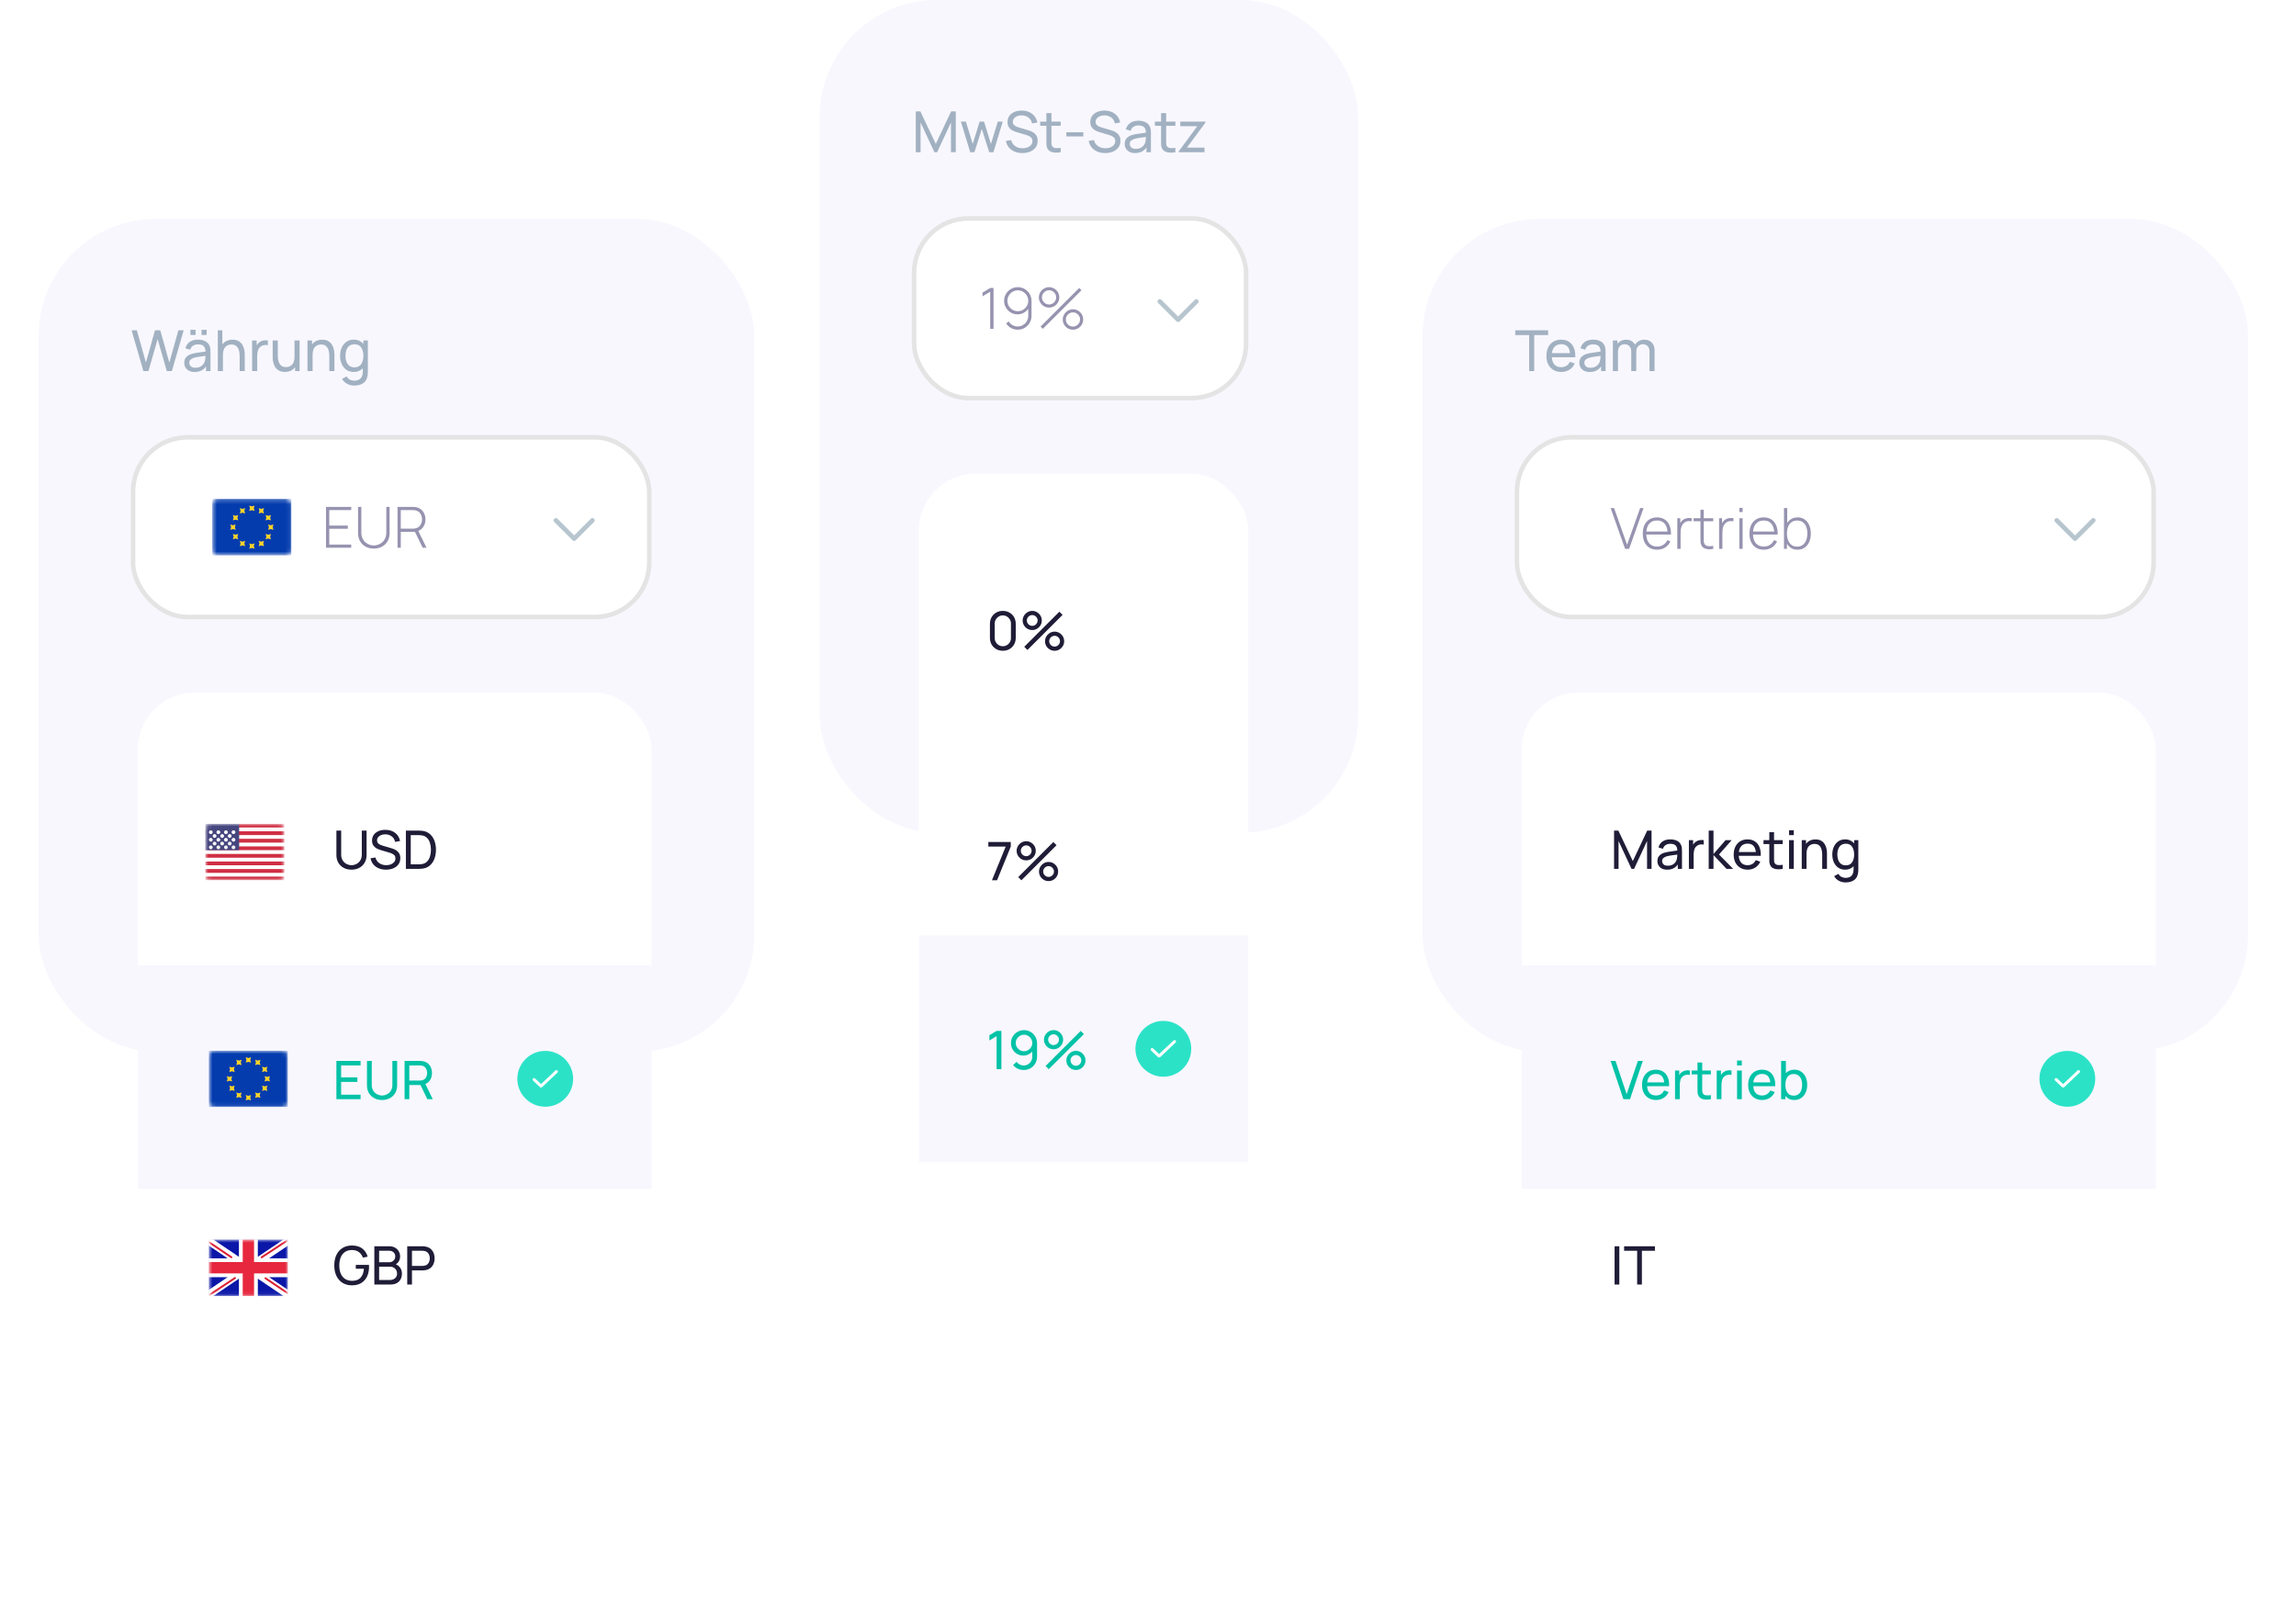 <svg width="535" height="373" viewBox="0 0 535 373" fill="none" xmlns="http://www.w3.org/2000/svg">
<rect x="9" y="51" width="166.754" height="193.996" rx="27.242" fill="#F8F7FE"/>
<rect x="30.996" y="101.888" width="120.286" height="41.862" rx="12.676" fill="white"/>
<path d="M138.044 121.233L133.785 125.492L129.525 121.233" stroke="#B7C5CF" stroke-width="1.065" stroke-linecap="round" stroke-linejoin="round"/>
<rect x="30.996" y="101.888" width="120.286" height="41.862" rx="12.676" stroke="#E4E4E4" stroke-width="1.065"/>
<path d="M75.967 127.611H81.844V126.872H76.726V123.193H81.052V122.454H76.726V118.841H81.844V118.101H75.967V127.611ZM87.107 127.809C87.825 127.809 88.458 127.66 89.009 127.36C89.559 127.061 89.991 126.643 90.303 126.106C90.62 125.564 90.779 124.932 90.779 124.21V118.101H90.013V124.052C90.013 124.593 89.92 125.058 89.735 125.445C89.555 125.828 89.317 126.141 89.022 126.383C88.731 126.625 88.417 126.803 88.078 126.918C87.743 127.032 87.419 127.09 87.107 127.09C86.794 127.09 86.468 127.032 86.129 126.918C85.795 126.803 85.48 126.625 85.185 126.383C84.894 126.141 84.657 125.828 84.472 125.445C84.291 125.058 84.201 124.593 84.201 124.052V118.101H83.435V124.21C83.435 124.932 83.591 125.564 83.904 126.106C84.221 126.647 84.654 127.068 85.205 127.367C85.76 127.662 86.394 127.809 87.107 127.809ZM92.632 127.611H93.391V123.906H96.693L98.49 127.611H99.381L97.466 123.682C97.999 123.475 98.41 123.132 98.701 122.652C98.991 122.167 99.137 121.617 99.137 121.001C99.137 120.516 99.044 120.074 98.859 119.673C98.679 119.268 98.419 118.931 98.08 118.663C97.741 118.394 97.334 118.225 96.858 118.154C96.735 118.132 96.621 118.119 96.515 118.115C96.409 118.106 96.31 118.101 96.218 118.101H92.632V127.611ZM93.391 123.16V118.841H96.204C96.279 118.841 96.37 118.845 96.475 118.854C96.581 118.863 96.687 118.878 96.792 118.9C97.307 119.002 97.693 119.255 97.948 119.66C98.208 120.065 98.338 120.512 98.338 121.001C98.338 121.489 98.208 121.936 97.948 122.341C97.693 122.746 97.307 123.002 96.792 123.107C96.687 123.125 96.581 123.138 96.475 123.147C96.37 123.156 96.279 123.16 96.204 123.16H93.391Z" fill="#9693B0"/>
<g clip-path="url(#clip0)">
<rect x="49.45" y="116.215" width="18.492" height="13.208" rx="1.321" fill="white"/>
<mask id="mask0" mask-type="alpha" maskUnits="userSpaceOnUse" x="49" y="116" width="19" height="14">
<rect x="49.45" y="116.215" width="18.492" height="13.208" rx="1.321" fill="white"/>
</mask>
<g mask="url(#mask0)">
<rect x="49.45" y="116.215" width="18.492" height="13.208" fill="#043CAE"/>
<path fill-rule="evenodd" clip-rule="evenodd" d="M58.073 119.038L58.696 118.856L59.319 119.038L59.136 118.416L59.319 117.793L58.696 117.975L58.073 117.793L58.256 118.416L58.073 119.038ZM58.073 127.843L58.696 127.661L59.319 127.843L59.136 127.221L59.319 126.598L58.696 126.78L58.073 126.598L58.256 127.221L58.073 127.843ZM63.1 123.259L62.477 123.442L62.659 122.819L62.477 122.196L63.1 122.379L63.722 122.196L63.54 122.819L63.722 123.442L63.1 123.259ZM53.671 123.442L54.294 123.259L54.916 123.442L54.734 122.819L54.916 122.196L54.294 122.379L53.671 122.196L53.853 122.819L53.671 123.442ZM62.509 121.057L61.886 121.239L62.069 120.616L61.886 119.994L62.509 120.176L63.131 119.994L62.949 120.616L63.131 121.239L62.509 121.057ZM54.261 125.642L54.883 125.46L55.506 125.642L55.324 125.02L55.506 124.397L54.883 124.579L54.261 124.397L54.443 125.02L54.261 125.642ZM60.898 119.446L60.275 119.628L60.457 119.006L60.275 118.383L60.898 118.565L61.52 118.383L61.338 119.006L61.52 119.628L60.898 119.446ZM55.873 127.255L56.496 127.072L57.118 127.255L56.936 126.632L57.118 126.009L56.496 126.192L55.873 126.009L56.055 126.632L55.873 127.255ZM62.509 125.46L61.886 125.642L62.069 125.02L61.886 124.397L62.509 124.579L63.131 124.397L62.949 125.02L63.131 125.642L62.509 125.46ZM54.261 121.239L54.883 121.057L55.506 121.239L55.324 120.616L55.506 119.994L54.883 120.176L54.261 119.994L54.443 120.616L54.261 121.239ZM60.898 127.072L60.275 127.255L60.457 126.632L60.275 126.009L60.898 126.192L61.52 126.009L61.338 126.632L61.52 127.255L60.898 127.072ZM55.873 119.628L56.496 119.446L57.118 119.628L56.936 119.006L57.118 118.383L56.496 118.565L55.873 118.383L56.055 119.006L55.873 119.628Z" fill="#FFD429"/>
</g>
</g>
<path d="M33.415 86.463H34.591L36.731 79.007L38.87 86.463H40.046L42.8 76.953H41.565L39.458 84.475L37.345 76.953L36.11 76.96L34.003 84.475L31.89 76.953H30.662L33.415 86.463ZM46.964 78.036H48.153V76.847H46.964V78.036ZM44.376 78.036H45.564V76.847H44.376V78.036ZM45.36 86.661C46.548 86.661 47.429 86.225 48.001 85.353V86.463H49.045V82.051C49.045 81.77 49.032 81.501 49.005 81.246C48.979 80.986 48.915 80.746 48.814 80.526C48.611 80.059 48.276 79.711 47.81 79.482C47.343 79.249 46.788 79.132 46.145 79.132C45.34 79.132 44.688 79.311 44.191 79.667C43.698 80.024 43.367 80.515 43.2 81.14L44.316 81.477C44.444 81.041 44.671 80.724 44.996 80.526C45.322 80.328 45.701 80.229 46.132 80.229C46.749 80.229 47.191 80.367 47.46 80.645C47.733 80.918 47.876 81.338 47.889 81.906C47.361 81.981 46.806 82.06 46.225 82.144C45.648 82.223 45.135 82.322 44.686 82.441C44.144 82.6 43.717 82.848 43.405 83.187C43.092 83.522 42.936 83.971 42.936 84.534C42.936 84.918 43.026 85.27 43.207 85.591C43.392 85.912 43.662 86.172 44.019 86.37C44.38 86.564 44.827 86.661 45.36 86.661ZM45.538 85.677C45.032 85.677 44.666 85.56 44.442 85.327C44.217 85.089 44.105 84.823 44.105 84.528C44.105 84.193 44.215 83.938 44.435 83.762C44.66 83.581 44.919 83.445 45.214 83.352C45.562 83.255 45.967 83.174 46.429 83.108C46.892 83.042 47.374 82.976 47.876 82.91C47.876 83.073 47.867 83.258 47.849 83.465C47.836 83.671 47.805 83.861 47.757 84.033C47.673 84.473 47.44 84.858 47.057 85.188C46.678 85.514 46.172 85.677 45.538 85.677ZM50.755 86.463H51.944V82.705C51.944 81.877 52.122 81.263 52.479 80.863C52.84 80.462 53.315 80.262 53.905 80.262C54.407 80.262 54.799 80.387 55.081 80.638C55.363 80.889 55.559 81.215 55.669 81.615C55.783 82.016 55.84 82.441 55.84 82.89V86.463H57.029V82.52C57.029 82.181 56.987 81.818 56.904 81.43C56.824 81.039 56.679 80.671 56.468 80.328C56.261 79.98 55.972 79.696 55.603 79.476C55.237 79.256 54.766 79.145 54.189 79.145C53.15 79.145 52.358 79.513 51.812 80.248V76.953H50.755V86.463ZM58.746 86.463H59.928V82.883C59.928 82.461 59.985 82.053 60.1 81.662C60.214 81.27 60.446 80.951 60.793 80.704C61.04 80.524 61.311 80.418 61.606 80.387C61.905 80.356 62.178 80.372 62.425 80.433V79.33C62.108 79.26 61.76 79.26 61.381 79.33C61.002 79.401 60.677 79.546 60.404 79.766C60.166 79.934 59.963 80.165 59.796 80.46V79.33H58.746V86.463ZM66.381 86.648C67.42 86.648 68.213 86.28 68.758 85.545V86.463H69.809V79.33H68.626V83.088C68.626 83.912 68.446 84.526 68.085 84.931C67.728 85.331 67.255 85.532 66.665 85.532C66.163 85.532 65.771 85.406 65.49 85.155C65.212 84.904 65.016 84.579 64.902 84.178C64.787 83.773 64.73 83.348 64.73 82.903V79.33H63.541V83.273C63.541 83.612 63.581 83.978 63.66 84.369C63.744 84.757 63.889 85.124 64.096 85.472C64.307 85.816 64.598 86.097 64.968 86.318C65.338 86.538 65.809 86.648 66.381 86.648ZM71.651 86.463H72.84V82.705C72.84 81.877 73.018 81.263 73.375 80.863C73.736 80.462 74.211 80.262 74.801 80.262C75.303 80.262 75.695 80.387 75.977 80.638C76.258 80.889 76.454 81.215 76.564 81.615C76.679 82.016 76.736 82.441 76.736 82.89V86.463H77.925V82.52C77.925 82.181 77.883 81.818 77.799 81.43C77.72 81.039 77.575 80.671 77.364 80.328C77.157 79.98 76.868 79.696 76.499 79.476C76.133 79.256 75.662 79.145 75.085 79.145C74.046 79.145 73.254 79.513 72.708 80.248V79.33H71.651V86.463ZM82.442 86.661C82.882 86.661 83.276 86.586 83.624 86.436C83.977 86.287 84.28 86.078 84.536 85.809V86.496C84.549 87.962 83.882 88.695 82.535 88.695C82.187 88.695 81.852 88.616 81.531 88.457C81.209 88.299 80.961 88.046 80.784 87.698L79.708 88.266C80.007 88.799 80.412 89.193 80.923 89.448C81.434 89.703 81.969 89.831 82.528 89.831C83.382 89.831 84.078 89.648 84.615 89.283C85.156 88.922 85.495 88.363 85.632 87.605C85.667 87.429 85.689 87.251 85.698 87.07C85.711 86.894 85.718 86.707 85.718 86.509V79.33H84.674V80.129C84.415 79.817 84.097 79.573 83.723 79.397C83.349 79.22 82.92 79.132 82.436 79.132C81.775 79.132 81.207 79.297 80.732 79.628C80.256 79.953 79.888 80.4 79.629 80.968C79.373 81.536 79.246 82.177 79.246 82.89C79.246 83.603 79.373 84.244 79.629 84.812C79.884 85.38 80.249 85.831 80.725 86.166C81.205 86.496 81.777 86.661 82.442 86.661ZM82.587 85.585C82.121 85.585 81.731 85.466 81.418 85.228C81.11 84.99 80.879 84.669 80.725 84.264C80.571 83.854 80.494 83.396 80.494 82.89C80.494 82.388 80.569 81.935 80.718 81.53C80.873 81.125 81.106 80.803 81.418 80.565C81.736 80.328 82.136 80.209 82.62 80.209C83.316 80.209 83.831 80.46 84.166 80.962C84.505 81.459 84.674 82.102 84.674 82.89C84.674 83.674 84.507 84.319 84.172 84.825C83.838 85.331 83.309 85.585 82.587 85.585Z" fill="#A1B1C1"/>
<g filter="url(#filter0_d)">
<rect x="32.115" y="153.363" width="119.7" height="179.137" rx="13.208" fill="white"/>
<g clip-path="url(#clip1)">
<rect x="47.8" y="183.906" width="18.492" height="13.208" rx="1.322" fill="white"/>
<mask id="mask1" mask-type="alpha" maskUnits="userSpaceOnUse" x="47" y="183" width="20" height="15">
<rect x="47.8" y="183.906" width="18.492" height="13.208" rx="1.322" fill="white"/>
</mask>
<g mask="url(#mask1)">
<path fill-rule="evenodd" clip-rule="evenodd" d="M66.291 183.906H47.8V184.787H66.291V183.906ZM66.291 185.668H47.8V186.548H66.291V185.668ZM47.8 187.428H66.291V188.309H47.8V187.428ZM66.291 189.191H47.8V190.071H66.291V189.191ZM47.8 190.951H66.291V191.832H47.8V190.951ZM66.291 192.714H47.8V193.594H66.291V192.714ZM47.8 194.473H66.291V195.353H47.8V194.473ZM66.291 196.233H47.8V197.114H66.291V196.233Z" fill="#D02F44"/>
<rect x="47.8" y="183.906" width="7.925" height="6.164" fill="#46467F"/>
<g filter="url(#filter1_d)">
<path fill-rule="evenodd" clip-rule="evenodd" d="M51.324 185.228C51.324 185.471 51.126 185.668 50.883 185.668C50.639 185.668 50.442 185.471 50.442 185.228C50.442 184.984 50.639 184.787 50.883 184.787C51.126 184.787 51.324 184.984 51.324 185.228ZM49.562 185.23C49.562 185.473 49.365 185.67 49.122 185.67C48.879 185.67 48.681 185.473 48.681 185.23C48.681 184.986 48.879 184.789 49.122 184.789C49.365 184.789 49.562 184.986 49.562 185.23ZM52.644 185.668C52.887 185.668 53.084 185.471 53.084 185.228C53.084 184.984 52.887 184.787 52.644 184.787C52.401 184.787 52.203 184.984 52.203 185.228C52.203 185.471 52.401 185.668 52.644 185.668ZM54.846 185.228C54.846 185.471 54.648 185.668 54.405 185.668C54.162 185.668 53.964 185.471 53.964 185.228C53.964 184.984 54.162 184.787 54.405 184.787C54.648 184.787 54.846 184.984 54.846 185.228ZM50.003 186.55C50.246 186.55 50.444 186.353 50.444 186.11C50.444 185.866 50.246 185.669 50.003 185.669C49.76 185.669 49.562 185.866 49.562 186.11C49.562 186.353 49.76 186.55 50.003 186.55ZM52.205 186.11C52.205 186.353 52.007 186.55 51.764 186.55C51.521 186.55 51.323 186.353 51.323 186.11C51.323 185.866 51.521 185.669 51.764 185.669C52.007 185.669 52.205 185.866 52.205 186.11ZM53.523 186.55C53.767 186.55 53.964 186.353 53.964 186.11C53.964 185.866 53.767 185.669 53.523 185.669C53.28 185.669 53.083 185.866 53.083 186.11C53.083 186.353 53.28 186.55 53.523 186.55ZM54.846 186.988C54.846 187.232 54.648 187.429 54.405 187.429C54.162 187.429 53.964 187.232 53.964 186.988C53.964 186.745 54.162 186.548 54.405 186.548C54.648 186.548 54.846 186.745 54.846 186.988ZM52.644 187.429C52.887 187.429 53.084 187.232 53.084 186.988C53.084 186.745 52.887 186.548 52.644 186.548C52.401 186.548 52.203 186.745 52.203 186.988C52.203 187.232 52.401 187.429 52.644 187.429ZM51.324 186.988C51.324 187.232 51.126 187.429 50.883 187.429C50.639 187.429 50.442 187.232 50.442 186.988C50.442 186.745 50.639 186.548 50.883 186.548C51.126 186.548 51.324 186.745 51.324 186.988ZM49.122 187.429C49.365 187.429 49.562 187.232 49.562 186.988C49.562 186.745 49.365 186.548 49.122 186.548C48.878 186.548 48.681 186.745 48.681 186.988C48.681 187.232 48.878 187.429 49.122 187.429ZM50.444 187.87C50.444 188.114 50.246 188.311 50.003 188.311C49.76 188.311 49.562 188.114 49.562 187.87C49.562 187.627 49.76 187.43 50.003 187.43C50.246 187.43 50.444 187.627 50.444 187.87ZM51.764 188.311C52.007 188.311 52.205 188.114 52.205 187.87C52.205 187.627 52.007 187.43 51.764 187.43C51.521 187.43 51.323 187.627 51.323 187.87C51.323 188.114 51.521 188.311 51.764 188.311ZM53.964 187.87C53.964 188.114 53.767 188.311 53.523 188.311C53.28 188.311 53.083 188.114 53.083 187.87C53.083 187.627 53.28 187.43 53.523 187.43C53.767 187.43 53.964 187.627 53.964 187.87ZM54.405 189.19C54.648 189.19 54.846 188.992 54.846 188.749C54.846 188.506 54.648 188.308 54.405 188.308C54.162 188.308 53.964 188.506 53.964 188.749C53.964 188.992 54.162 189.19 54.405 189.19ZM53.084 188.749C53.084 188.992 52.887 189.19 52.644 189.19C52.401 189.19 52.203 188.992 52.203 188.749C52.203 188.506 52.401 188.308 52.644 188.308C52.887 188.308 53.084 188.506 53.084 188.749ZM50.883 189.19C51.126 189.19 51.324 188.992 51.324 188.749C51.324 188.506 51.126 188.308 50.883 188.308C50.639 188.308 50.442 188.506 50.442 188.749C50.442 188.992 50.639 189.19 50.883 189.19ZM49.562 188.749C49.562 188.992 49.365 189.19 49.122 189.19C48.878 189.19 48.681 188.992 48.681 188.749C48.681 188.506 48.878 188.308 49.122 188.308C49.365 188.308 49.562 188.506 49.562 188.749Z" fill="url(#paint0_linear)"/>
</g>
</g>
</g>
<path d="M81.903 194.615C82.592 194.615 83.201 194.473 83.729 194.188C84.257 193.903 84.67 193.503 84.967 192.987C85.269 192.471 85.419 191.869 85.419 191.179V185.514H84.305V191.086C84.305 191.644 84.183 192.108 83.939 192.479C83.7 192.847 83.395 193.121 83.023 193.303C82.656 193.484 82.282 193.575 81.903 193.575C81.527 193.575 81.153 193.487 80.782 193.309C80.415 193.127 80.109 192.853 79.866 192.486C79.622 192.114 79.5 191.648 79.5 191.086V185.514L78.386 185.52V191.179C78.386 191.873 78.534 192.477 78.832 192.993C79.133 193.505 79.548 193.903 80.076 194.188C80.604 194.473 81.213 194.615 81.903 194.615ZM89.942 194.615C90.561 194.615 91.122 194.512 91.626 194.306C92.129 194.099 92.53 193.798 92.827 193.402C93.128 193.002 93.279 192.514 93.279 191.941C93.279 191.511 93.201 191.157 93.044 190.876C92.887 190.591 92.689 190.364 92.449 190.195C92.21 190.021 91.962 189.887 91.706 189.792C91.455 189.697 91.232 189.623 91.038 189.569L89.341 189.08C89.123 189.018 88.898 188.94 88.666 188.845C88.435 188.746 88.241 188.614 88.084 188.449C87.932 188.28 87.855 188.059 87.855 187.786C87.855 187.51 87.94 187.266 88.109 187.056C88.282 186.841 88.516 186.674 88.809 186.554C89.106 186.435 89.436 186.377 89.799 186.381C90.365 186.385 90.858 186.546 91.279 186.864C91.704 187.178 91.962 187.605 92.053 188.145L93.223 187.941C93.058 187.128 92.672 186.492 92.066 186.034C91.463 185.572 90.712 185.339 89.812 185.335C89.222 185.33 88.689 185.427 88.214 185.626C87.744 185.824 87.372 186.111 87.1 186.486C86.828 186.858 86.691 187.308 86.691 187.836C86.691 188.273 86.782 188.637 86.964 188.926C87.15 189.214 87.389 189.446 87.682 189.619C87.979 189.788 88.293 189.922 88.623 190.021L90.895 190.696C91.213 190.791 91.5 190.936 91.756 191.13C92.012 191.32 92.14 191.611 92.14 192.003C92.14 192.325 92.043 192.603 91.849 192.839C91.659 193.074 91.403 193.255 91.081 193.383C90.759 193.507 90.398 193.569 89.998 193.569C89.374 193.569 88.836 193.412 88.382 193.099C87.928 192.781 87.628 192.341 87.484 191.78L86.345 191.959C86.444 192.504 86.656 192.977 86.982 193.377C87.313 193.773 87.73 194.079 88.233 194.293C88.741 194.508 89.31 194.615 89.942 194.615ZM94.578 194.43H97.327C97.409 194.43 97.566 194.428 97.797 194.423C98.028 194.419 98.247 194.403 98.454 194.374C99.143 194.283 99.719 194.033 100.181 193.625C100.647 193.216 100.998 192.696 101.233 192.065C101.469 191.429 101.586 190.731 101.586 189.972C101.586 189.212 101.469 188.517 101.233 187.885C100.998 187.254 100.647 186.734 100.181 186.325C99.719 185.912 99.143 185.661 98.454 185.57C98.243 185.541 98.024 185.524 97.797 185.52C97.57 185.516 97.413 185.514 97.327 185.514H94.578V194.43ZM95.711 193.377V186.567H97.327C97.475 186.567 97.649 186.571 97.847 186.579C98.045 186.587 98.216 186.606 98.361 186.635C98.844 186.721 99.236 186.924 99.537 187.242C99.838 187.555 100.059 187.949 100.199 188.424C100.344 188.895 100.416 189.411 100.416 189.972C100.416 190.521 100.346 191.033 100.206 191.507C100.065 191.982 99.844 192.378 99.543 192.696C99.242 193.014 98.848 193.218 98.361 193.309C98.216 193.338 98.047 193.357 97.853 193.365C97.659 193.373 97.484 193.377 97.327 193.377H95.711Z" fill="#1F1C37"/>
<rect width="119.7" height="52.008" transform="translate(32.115 216.928)" fill="#F8F7FE"/>
<path d="M78.385 248.09H84.019V247.044H79.487V244.059H83.276V243.013H79.487V240.221H84.019V239.174H78.385V248.09ZM89.025 248.276C89.714 248.276 90.323 248.133 90.851 247.848C91.379 247.564 91.792 247.163 92.089 246.647C92.391 246.131 92.541 245.529 92.541 244.839V239.174H91.427V244.747C91.427 245.304 91.305 245.768 91.061 246.14C90.822 246.507 90.517 246.781 90.145 246.963C89.778 247.145 89.404 247.235 89.025 247.235C88.649 247.235 88.275 247.147 87.904 246.969C87.537 246.788 87.231 246.513 86.988 246.146C86.744 245.774 86.622 245.308 86.622 244.747V239.174L85.508 239.18V244.839C85.508 245.533 85.656 246.137 85.954 246.653C86.255 247.165 86.67 247.564 87.198 247.848C87.726 248.133 88.335 248.276 89.025 248.276ZM94.275 248.09H95.377V244.796H97.984L99.581 248.09H100.844L99.123 244.555C99.626 244.344 100.008 244.012 100.268 243.558C100.528 243.1 100.658 242.575 100.658 241.985C100.658 241.275 100.47 240.666 100.095 240.159C99.723 239.647 99.176 239.335 98.454 239.224C98.338 239.203 98.221 239.191 98.101 239.187C97.986 239.178 97.885 239.174 97.798 239.174H94.275V248.09ZM95.377 243.75V240.221H97.761C97.839 240.221 97.928 240.225 98.027 240.233C98.13 240.241 98.227 240.256 98.318 240.276C98.747 240.371 99.057 240.588 99.247 240.926C99.436 241.261 99.531 241.614 99.531 241.985C99.531 242.357 99.436 242.712 99.247 243.05C99.057 243.384 98.747 243.599 98.318 243.694C98.227 243.715 98.13 243.729 98.027 243.737C97.928 243.746 97.839 243.75 97.761 243.75H95.377Z" fill="#02C2A6"/>
<circle cx="127.049" cy="243.343" r="6.501" fill="#2BE2C7"/>
<path d="M126.066 244.826L124.543 243.387C124.479 243.327 124.375 243.327 124.311 243.387C124.247 243.448 124.247 243.546 124.311 243.606L125.95 245.154C126.014 245.214 126.118 245.214 126.182 245.154L129.787 241.749C129.851 241.688 129.851 241.59 129.787 241.53C129.723 241.469 129.62 241.469 129.556 241.53L126.066 244.826Z" fill="white" stroke="white" stroke-width="0.371"/>
<g clip-path="url(#clip2)">
<rect x="48.626" y="236.74" width="18.492" height="13.208" rx="1.321" fill="white"/>
<mask id="mask2" mask-type="alpha" maskUnits="userSpaceOnUse" x="48" y="236" width="20" height="14">
<rect x="48.626" y="236.74" width="18.492" height="13.208" rx="1.321" fill="white"/>
</mask>
<g mask="url(#mask2)">
<rect x="48.626" y="236.74" width="18.492" height="13.208" fill="#043CAE"/>
<path fill-rule="evenodd" clip-rule="evenodd" d="M57.249 239.564L57.871 239.381L58.494 239.564L58.312 238.941L58.494 238.318L57.871 238.501L57.249 238.318L57.431 238.941L57.249 239.564ZM57.249 248.369L57.871 248.186L58.494 248.369L58.312 247.746L58.494 247.123L57.871 247.306L57.249 247.123L57.431 247.746L57.249 248.369ZM62.275 243.785L61.652 243.967L61.835 243.344L61.652 242.722L62.275 242.904L62.898 242.722L62.715 243.344L62.898 243.967L62.275 243.785ZM52.846 243.967L53.469 243.785L54.092 243.967L53.909 243.344L54.092 242.722L53.469 242.904L52.846 242.722L53.029 243.344L52.846 243.967ZM61.684 241.582L61.061 241.764L61.244 241.142L61.061 240.519L61.684 240.702L62.307 240.519L62.124 241.142L62.307 241.764L61.684 241.582ZM53.436 246.168L54.059 245.985L54.681 246.168L54.499 245.545L54.681 244.922L54.059 245.105L53.436 244.922L53.618 245.545L53.436 246.168ZM60.073 239.971L59.45 240.154L59.633 239.531L59.45 238.908L60.073 239.091L60.696 238.908L60.513 239.531L60.696 240.154L60.073 239.971ZM55.048 247.78L55.671 247.598L56.294 247.78L56.111 247.157L56.294 246.535L55.671 246.717L55.048 246.535L55.231 247.157L55.048 247.78ZM61.684 245.985L61.061 246.168L61.244 245.545L61.061 244.922L61.684 245.105L62.307 244.922L62.124 245.545L62.307 246.168L61.684 245.985ZM53.436 241.764L54.059 241.582L54.681 241.764L54.499 241.142L54.681 240.519L54.059 240.702L53.436 240.519L53.618 241.142L53.436 241.764ZM60.073 247.598L59.45 247.78L59.633 247.157L59.45 246.535L60.073 246.717L60.696 246.535L60.513 247.157L60.696 247.78L60.073 247.598ZM55.048 240.154L55.671 239.971L56.294 240.154L56.111 239.531L56.294 238.908L55.671 239.091L55.048 238.908L55.231 239.531L55.048 240.154Z" fill="#FFD429"/>
</g>
</g>
</g>
<g clip-path="url(#clip3)">
<rect x="48.626" y="288.748" width="18.506" height="13.218" rx="1.322" fill="white"/>
<mask id="mask3" mask-type="alpha" maskUnits="userSpaceOnUse" x="48" y="288" width="20" height="14">
<rect x="48.626" y="288.748" width="18.506" height="13.218" rx="1.322" fill="white"/>
</mask>
<g mask="url(#mask3)">
<rect x="48.626" y="288.748" width="18.506" height="13.218" fill="#0A17A7"/>
<path fill-rule="evenodd" clip-rule="evenodd" d="M47.775 287.484L55.674 292.812V287.871H60.08V292.812L67.977 287.486L68.962 288.947L62.718 293.159H67.13V297.565H62.72L68.962 301.775L67.976 303.236L60.08 297.91V302.852H55.674V297.91L47.776 303.237L46.79 301.776L53.034 297.565H48.624V293.159H53.036L46.79 288.946L47.775 287.484Z" fill="white"/>
<path d="M60.963 292.933L69.334 287.426" stroke="#DB1F35" stroke-width="0.441" stroke-linecap="round"/>
<path d="M61.853 297.801L69.357 302.859" stroke="#DB1F35" stroke-width="0.441" stroke-linecap="round"/>
<path d="M53.916 292.918L46.088 287.643" stroke="#DB1F35" stroke-width="0.441" stroke-linecap="round"/>
<path d="M54.765 297.74L46.088 303.494" stroke="#DB1F35" stroke-width="0.441" stroke-linecap="round"/>
<path fill-rule="evenodd" clip-rule="evenodd" d="M48.626 296.679H56.556V301.966H59.2V296.679H67.131V294.035H59.2V288.748H56.556V294.035H48.626V296.679Z" fill="#E6273E"/>
</g>
</g>
<path d="M81.995 299.459C82.866 299.459 83.597 299.276 84.187 298.908C84.781 298.541 85.229 298.037 85.531 297.397C85.836 296.754 85.989 296.025 85.989 295.212C85.989 295.175 85.987 295.1 85.983 294.989C85.978 294.873 85.972 294.772 85.964 294.686H82.906V295.596H84.8C84.734 296.483 84.474 297.175 84.02 297.67C83.57 298.165 82.914 298.411 82.051 298.407C81.387 298.403 80.831 298.25 80.386 297.948C79.944 297.647 79.612 297.228 79.389 296.692C79.166 296.151 79.057 295.526 79.061 294.816C79.065 294.102 79.176 293.476 79.395 292.94C79.618 292.399 79.95 291.978 80.392 291.677C80.834 291.375 81.387 291.227 82.051 291.231C82.687 291.235 83.215 291.398 83.636 291.72C84.061 292.038 84.369 292.467 84.559 293.008L85.673 292.779C85.442 291.978 85.021 291.344 84.41 290.878C83.799 290.412 82.994 290.178 81.995 290.178C81.166 290.178 80.443 290.368 79.828 290.748C79.213 291.124 78.737 291.658 78.398 292.351C78.06 293.045 77.891 293.866 77.891 294.816C77.891 295.773 78.062 296.599 78.404 297.292C78.747 297.986 79.226 298.52 79.841 298.896C80.46 299.271 81.178 299.459 81.995 299.459ZM87.225 299.273H91.008C91.826 299.273 92.472 299.044 92.946 298.586C93.421 298.124 93.658 297.503 93.658 296.723C93.658 296.227 93.534 295.792 93.287 295.416C93.039 295.036 92.688 294.75 92.234 294.556C92.544 294.374 92.787 294.122 92.965 293.8C93.142 293.478 93.231 293.113 93.231 292.704C93.231 292.292 93.13 291.908 92.928 291.553C92.73 291.194 92.441 290.905 92.061 290.686C91.685 290.467 91.231 290.358 90.699 290.358H87.225V299.273ZM88.34 294.079V291.398H90.686C91.103 291.398 91.442 291.52 91.702 291.763C91.966 292.007 92.098 292.321 92.098 292.704C92.098 293.121 91.96 293.456 91.683 293.707C91.411 293.955 91.079 294.079 90.686 294.079H88.34ZM88.34 298.221V295.119H90.922C91.396 295.119 91.782 295.274 92.079 295.583C92.377 295.889 92.525 296.266 92.525 296.716C92.525 297.187 92.36 297.556 92.03 297.825C91.7 298.089 91.289 298.221 90.798 298.221H88.34ZM94.892 299.273H95.994V295.98H98.415C98.498 295.98 98.599 295.976 98.718 295.967C98.838 295.959 98.956 295.947 99.071 295.93C99.79 295.819 100.336 295.509 100.712 295.001C101.088 294.49 101.275 293.879 101.275 293.169C101.275 292.459 101.088 291.85 100.712 291.342C100.341 290.83 99.794 290.519 99.071 290.407C98.956 290.387 98.838 290.374 98.718 290.37C98.603 290.362 98.502 290.358 98.415 290.358H94.892V299.273ZM95.994 294.933V291.404H98.378C98.456 291.404 98.545 291.408 98.644 291.417C98.747 291.425 98.844 291.439 98.935 291.46C99.364 291.555 99.674 291.772 99.864 292.11C100.054 292.444 100.149 292.797 100.149 293.169C100.149 293.54 100.054 293.895 99.864 294.234C99.674 294.568 99.364 294.783 98.935 294.878C98.844 294.898 98.747 294.913 98.644 294.921C98.545 294.929 98.456 294.933 98.378 294.933H95.994Z" fill="#1F1C37"/>
<rect x="191" width="125.478" height="193.996" rx="27.242" fill="#F8F7FE"/>
<rect x="212.996" y="50.888" width="77.359" height="41.862" rx="12.676" fill="white"/>
<path d="M278.768 70.233L274.509 74.492L270.25 70.233" stroke="#B7C5CF" stroke-width="1.065" stroke-linecap="round" stroke-linejoin="round"/>
<rect x="212.996" y="50.888" width="77.359" height="41.862" rx="12.676" stroke="#E4E4E4" stroke-width="1.065"/>
<path d="M230.737 76.611H231.503V67.101H230.737L228.941 68.171V69.043L230.737 67.966V76.611ZM237.163 66.903C236.578 66.903 236.043 67.046 235.559 67.332C235.079 67.619 234.693 68.002 234.403 68.482C234.117 68.962 233.974 69.494 233.974 70.08C233.974 70.665 234.114 71.196 234.396 71.671C234.678 72.147 235.054 72.528 235.526 72.814C236.001 73.096 236.532 73.237 237.117 73.237C237.623 73.237 238.09 73.122 238.517 72.893C238.944 72.66 239.303 72.352 239.594 71.969V73.606C239.594 74.042 239.486 74.447 239.27 74.822C239.059 75.191 238.766 75.491 238.392 75.72C238.022 75.949 237.601 76.063 237.13 76.063C236.69 76.063 236.287 75.957 235.922 75.746C235.556 75.531 235.266 75.246 235.05 74.894L234.442 75.337C234.724 75.786 235.101 76.145 235.572 76.413C236.047 76.677 236.567 76.809 237.13 76.809C237.738 76.809 238.284 76.666 238.768 76.38C239.257 76.09 239.644 75.7 239.931 75.211C240.217 74.722 240.36 74.172 240.36 73.56V70.126C240.36 69.527 240.217 68.986 239.931 68.501C239.644 68.013 239.259 67.625 238.775 67.339C238.29 67.049 237.753 66.903 237.163 66.903ZM237.163 67.65C237.612 67.65 238.02 67.76 238.385 67.98C238.755 68.195 239.048 68.488 239.263 68.858C239.484 69.224 239.594 69.631 239.594 70.08C239.594 70.529 239.484 70.936 239.263 71.302C239.048 71.667 238.755 71.96 238.385 72.18C238.02 72.396 237.612 72.504 237.163 72.504C236.714 72.504 236.307 72.396 235.942 72.18C235.576 71.96 235.283 71.667 235.063 71.302C234.848 70.936 234.74 70.529 234.74 70.08C234.74 69.631 234.848 69.224 235.063 68.858C235.283 68.488 235.576 68.195 235.942 67.98C236.307 67.76 236.714 67.65 237.163 67.65ZM244.449 71.658C244.885 71.658 245.281 71.553 245.638 71.341C245.999 71.126 246.287 70.839 246.503 70.483C246.719 70.122 246.827 69.721 246.827 69.281C246.827 68.841 246.719 68.442 246.503 68.085C246.287 67.724 245.999 67.438 245.638 67.227C245.281 67.011 244.885 66.903 244.449 66.903C244.027 66.903 243.635 67.011 243.274 67.227C242.913 67.443 242.622 67.731 242.402 68.092C242.182 68.453 242.072 68.849 242.072 69.281C242.072 69.721 242.18 70.122 242.395 70.483C242.611 70.839 242.897 71.126 243.254 71.341C243.615 71.553 244.013 71.658 244.449 71.658ZM242.996 76.611L251.998 67.623L251.469 67.101L242.468 76.083L242.996 76.611ZM244.449 70.945C244.15 70.945 243.873 70.87 243.617 70.72C243.366 70.566 243.164 70.364 243.01 70.113C242.86 69.858 242.785 69.58 242.785 69.281C242.785 68.977 242.86 68.7 243.01 68.449C243.164 68.198 243.366 67.997 243.617 67.848C243.873 67.694 244.15 67.617 244.449 67.617C244.753 67.617 245.03 67.694 245.281 67.848C245.532 67.997 245.733 68.198 245.882 68.449C246.036 68.7 246.114 68.977 246.114 69.281C246.114 69.58 246.036 69.858 245.882 70.113C245.733 70.364 245.532 70.566 245.281 70.72C245.03 70.87 244.753 70.945 244.449 70.945ZM250.017 76.809C250.452 76.809 250.849 76.704 251.205 76.493C251.566 76.277 251.855 75.99 252.07 75.634C252.286 75.273 252.394 74.872 252.394 74.432C252.394 73.992 252.286 73.593 252.07 73.237C251.855 72.876 251.566 72.589 251.205 72.378C250.849 72.162 250.452 72.055 250.017 72.055C249.594 72.055 249.202 72.162 248.841 72.378C248.48 72.594 248.189 72.882 247.969 73.243C247.749 73.604 247.639 74.001 247.639 74.432C247.639 74.872 247.745 75.273 247.956 75.634C248.172 75.99 248.46 76.277 248.821 76.493C249.182 76.704 249.581 76.809 250.017 76.809ZM250.017 76.096C249.717 76.096 249.44 76.021 249.184 75.872C248.933 75.718 248.731 75.515 248.577 75.264C248.427 75.009 248.352 74.731 248.352 74.432C248.352 74.128 248.427 73.851 248.577 73.6C248.731 73.349 248.933 73.149 249.184 72.999C249.44 72.845 249.717 72.768 250.017 72.768C250.32 72.768 250.598 72.845 250.849 72.999C251.1 73.149 251.3 73.349 251.45 73.6C251.604 73.851 251.681 74.128 251.681 74.432C251.681 74.731 251.604 75.009 251.45 75.264C251.3 75.515 251.1 75.718 250.849 75.872C250.598 76.021 250.32 76.096 250.017 76.096Z" fill="#9693B0"/>
<path d="M213.388 35.463H214.505V28.535L217.734 35.463H218.361L221.591 28.535V35.456H222.707V25.953H221.624L218.051 33.528L214.458 25.953H213.388V35.463ZM226.078 35.463H227.055L228.779 30.041L230.502 35.463H231.48L233.659 28.33H232.497L230.899 33.548L229.3 28.33H228.264L226.659 33.548L225.067 28.33L223.898 28.324L226.078 35.463ZM238.227 35.661C238.887 35.661 239.486 35.551 240.023 35.331C240.56 35.111 240.987 34.789 241.304 34.367C241.625 33.94 241.786 33.42 241.786 32.808C241.786 32.35 241.703 31.971 241.535 31.672C241.368 31.368 241.157 31.126 240.901 30.946C240.646 30.761 240.382 30.618 240.109 30.516C239.84 30.415 239.602 30.336 239.395 30.279L237.586 29.757C237.353 29.691 237.113 29.607 236.866 29.506C236.62 29.4 236.413 29.259 236.245 29.083C236.082 28.903 236.001 28.667 236.001 28.377C236.001 28.082 236.091 27.822 236.272 27.597C236.457 27.368 236.705 27.19 237.018 27.062C237.335 26.935 237.687 26.873 238.075 26.878C238.678 26.882 239.204 27.054 239.653 27.393C240.107 27.727 240.382 28.183 240.479 28.76L241.727 28.542C241.551 27.674 241.139 26.996 240.492 26.508C239.849 26.015 239.048 25.766 238.088 25.761C237.458 25.757 236.89 25.86 236.384 26.072C235.882 26.283 235.486 26.589 235.195 26.99C234.905 27.386 234.759 27.866 234.759 28.43C234.759 28.896 234.856 29.284 235.05 29.592C235.248 29.9 235.503 30.147 235.816 30.331C236.133 30.512 236.468 30.655 236.82 30.761L239.244 31.481C239.583 31.582 239.889 31.736 240.162 31.943C240.435 32.145 240.571 32.456 240.571 32.874C240.571 33.218 240.468 33.515 240.261 33.766C240.058 34.017 239.785 34.21 239.442 34.347C239.098 34.479 238.713 34.545 238.286 34.545C237.621 34.545 237.047 34.378 236.562 34.043C236.078 33.704 235.759 33.235 235.605 32.636L234.39 32.828C234.495 33.409 234.722 33.913 235.07 34.34C235.422 34.763 235.867 35.089 236.404 35.318C236.945 35.547 237.553 35.661 238.227 35.661ZM247.154 35.463V34.453C246.665 34.527 246.247 34.541 245.899 34.492C245.556 34.444 245.305 34.279 245.146 33.997C245.062 33.847 245.016 33.671 245.007 33.468C245.003 33.261 245.001 33.011 245.001 32.716V29.301H247.154V28.33H245.001V26.349H243.825V28.33H242.379V29.301H243.825V32.768C243.825 33.138 243.83 33.468 243.839 33.759C243.852 34.045 243.929 34.327 244.07 34.604C244.237 34.926 244.481 35.163 244.803 35.318C245.124 35.467 245.49 35.549 245.899 35.562C246.313 35.58 246.731 35.547 247.154 35.463ZM248.47 31.784H252.432V30.814H248.47V31.784ZM257.523 35.661C258.183 35.661 258.782 35.551 259.319 35.331C259.856 35.111 260.284 34.789 260.601 34.367C260.922 33.94 261.083 33.42 261.083 32.808C261.083 32.35 260.999 31.971 260.832 31.672C260.664 31.368 260.453 31.126 260.198 30.946C259.942 30.761 259.678 30.618 259.405 30.516C259.137 30.415 258.899 30.336 258.692 30.279L256.882 29.757C256.649 29.691 256.409 29.607 256.163 29.506C255.916 29.4 255.709 29.259 255.542 29.083C255.379 28.903 255.297 28.667 255.297 28.377C255.297 28.082 255.388 27.822 255.568 27.597C255.753 27.368 256.002 27.19 256.314 27.062C256.631 26.935 256.984 26.873 257.371 26.878C257.974 26.882 258.5 27.054 258.949 27.393C259.403 27.727 259.678 28.183 259.775 28.76L261.023 28.542C260.847 27.674 260.435 26.996 259.788 26.508C259.145 26.015 258.344 25.766 257.384 25.761C256.755 25.757 256.187 25.86 255.68 26.072C255.179 26.283 254.782 26.589 254.492 26.99C254.201 27.386 254.056 27.866 254.056 28.43C254.056 28.896 254.153 29.284 254.346 29.592C254.545 29.9 254.8 30.147 255.112 30.331C255.429 30.512 255.764 30.655 256.116 30.761L258.54 31.481C258.879 31.582 259.185 31.736 259.458 31.943C259.731 32.145 259.867 32.456 259.867 32.874C259.867 33.218 259.764 33.515 259.557 33.766C259.355 34.017 259.082 34.21 258.738 34.347C258.395 34.479 258.01 34.545 257.582 34.545C256.918 34.545 256.343 34.378 255.859 34.043C255.374 33.704 255.055 33.235 254.901 32.636L253.686 32.828C253.792 33.409 254.018 33.913 254.366 34.34C254.718 34.763 255.163 35.089 255.7 35.318C256.242 35.547 256.849 35.661 257.523 35.661ZM264.495 35.661C265.684 35.661 266.565 35.225 267.137 34.353V35.463H268.181V31.051C268.181 30.77 268.167 30.501 268.141 30.246C268.114 29.986 268.051 29.746 267.949 29.526C267.747 29.059 267.412 28.711 266.946 28.482C266.479 28.249 265.924 28.132 265.281 28.132C264.476 28.132 263.824 28.311 263.326 28.667C262.833 29.024 262.503 29.515 262.336 30.14L263.452 30.477C263.58 30.041 263.806 29.724 264.132 29.526C264.458 29.328 264.837 29.229 265.268 29.229C265.884 29.229 266.327 29.367 266.596 29.645C266.868 29.918 267.012 30.338 267.025 30.906C266.496 30.981 265.942 31.06 265.361 31.144C264.784 31.223 264.271 31.322 263.822 31.441C263.28 31.599 262.853 31.848 262.541 32.187C262.228 32.522 262.072 32.971 262.072 33.535C262.072 33.917 262.162 34.27 262.342 34.591C262.527 34.913 262.798 35.172 263.155 35.37C263.516 35.564 263.963 35.661 264.495 35.661ZM264.674 34.677C264.167 34.677 263.802 34.56 263.577 34.327C263.353 34.089 263.241 33.823 263.241 33.528C263.241 33.193 263.351 32.938 263.571 32.762C263.795 32.581 264.055 32.445 264.35 32.352C264.698 32.255 265.103 32.174 265.565 32.108C266.028 32.042 266.51 31.976 267.012 31.91C267.012 32.073 267.003 32.258 266.985 32.465C266.972 32.672 266.941 32.861 266.893 33.033C266.809 33.473 266.576 33.858 266.193 34.188C265.814 34.514 265.308 34.677 264.674 34.677ZM273.88 35.463V34.453C273.391 34.527 272.973 34.541 272.625 34.492C272.282 34.444 272.031 34.279 271.872 33.997C271.789 33.847 271.742 33.671 271.734 33.468C271.729 33.261 271.727 33.011 271.727 32.716V29.301H273.88V28.33H271.727V26.349H270.551V28.33H269.105V29.301H270.551V32.768C270.551 33.138 270.556 33.468 270.565 33.759C270.578 34.045 270.655 34.327 270.796 34.604C270.963 34.926 271.207 35.163 271.529 35.318C271.85 35.467 272.216 35.549 272.625 35.562C273.039 35.58 273.457 35.547 273.88 35.463ZM274.668 35.463H280.664V34.393H276.57L280.889 28.555V28.33H275.024V29.4H278.993L274.668 35.252V35.463Z" fill="#A1B1C1"/>
<g filter="url(#filter2_d)">
<rect x="214.114" y="102.363" width="76.773" height="179.137" rx="13.208" fill="white"/>
<path d="M233.676 143.615C234.253 143.615 234.769 143.485 235.223 143.225C235.677 142.965 236.035 142.608 236.295 142.154C236.555 141.7 236.685 141.184 236.685 140.606V137.337C236.685 136.76 236.555 136.244 236.295 135.79C236.035 135.336 235.677 134.978 235.223 134.718C234.769 134.458 234.253 134.328 233.676 134.328C233.098 134.328 232.582 134.458 232.128 134.718C231.674 134.978 231.317 135.336 231.057 135.79C230.797 136.244 230.667 136.76 230.667 137.337V140.606C230.667 141.184 230.797 141.7 231.057 142.154C231.317 142.608 231.674 142.965 232.128 143.225C232.582 143.485 233.098 143.615 233.676 143.615ZM233.676 142.557C233.329 142.557 233.011 142.472 232.722 142.303C232.437 142.134 232.21 141.907 232.041 141.622C231.872 141.333 231.787 141.015 231.787 140.668V137.269C231.787 136.918 231.872 136.601 232.041 136.316C232.21 136.031 232.437 135.804 232.722 135.635C233.011 135.466 233.329 135.381 233.676 135.381C234.026 135.381 234.344 135.466 234.629 135.635C234.914 135.804 235.141 136.031 235.31 136.316C235.479 136.601 235.564 136.918 235.564 137.269V140.668C235.564 141.015 235.479 141.333 235.31 141.622C235.141 141.907 234.914 142.134 234.629 142.303C234.344 142.472 234.026 142.557 233.676 142.557ZM240.523 138.786C240.932 138.786 241.303 138.687 241.637 138.489C241.976 138.287 242.246 138.018 242.448 137.684C242.651 137.346 242.752 136.97 242.752 136.557C242.752 136.145 242.651 135.771 242.448 135.437C242.246 135.098 241.976 134.83 241.637 134.632C241.303 134.429 240.932 134.328 240.523 134.328C240.127 134.328 239.759 134.429 239.421 134.632C239.082 134.834 238.81 135.104 238.604 135.443C238.397 135.781 238.294 136.153 238.294 136.557C238.294 136.97 238.395 137.346 238.597 137.684C238.8 138.018 239.068 138.287 239.402 138.489C239.741 138.687 240.114 138.786 240.523 138.786ZM239.409 143.43L247.594 135.257L246.851 134.514L238.666 142.687L239.409 143.43ZM240.523 137.814C240.185 137.814 239.889 137.69 239.638 137.443C239.39 137.191 239.266 136.896 239.266 136.557C239.266 136.215 239.39 135.92 239.638 135.672C239.889 135.424 240.185 135.3 240.523 135.3C240.866 135.3 241.161 135.424 241.408 135.672C241.656 135.92 241.78 136.215 241.78 136.557C241.78 136.896 241.656 137.191 241.408 137.443C241.161 137.69 240.866 137.814 240.523 137.814ZM245.736 143.615C246.145 143.615 246.516 143.516 246.851 143.318C247.189 143.116 247.459 142.848 247.662 142.513C247.864 142.175 247.965 141.799 247.965 141.387C247.965 140.974 247.864 140.6 247.662 140.266C247.459 139.927 247.189 139.659 246.851 139.461C246.516 139.259 246.145 139.158 245.736 139.158C245.34 139.158 244.972 139.259 244.634 139.461C244.296 139.663 244.023 139.934 243.817 140.272C243.61 140.611 243.507 140.982 243.507 141.387C243.507 141.799 243.606 142.175 243.804 142.513C244.007 142.848 244.277 143.116 244.615 143.318C244.954 143.516 245.327 143.615 245.736 143.615ZM245.736 142.643C245.398 142.643 245.103 142.52 244.851 142.272C244.603 142.02 244.479 141.725 244.479 141.387C244.479 141.044 244.603 140.749 244.851 140.501C245.103 140.254 245.398 140.13 245.736 140.13C246.079 140.13 246.374 140.254 246.621 140.501C246.869 140.749 246.993 141.044 246.993 141.387C246.993 141.725 246.869 142.02 246.621 142.272C246.374 142.52 246.079 142.643 245.736 142.643Z" fill="#1F1C37"/>
<path d="M231.136 197.09H232.325L235.526 189.233V188.174H230.294V189.233H234.343L231.136 197.09ZM239.119 192.446C239.528 192.446 239.899 192.347 240.234 192.149C240.572 191.947 240.843 191.679 241.045 191.344C241.247 191.006 241.348 190.63 241.348 190.217C241.348 189.805 241.247 189.431 241.045 189.097C240.843 188.758 240.572 188.49 240.234 188.292C239.899 188.09 239.528 187.989 239.119 187.989C238.723 187.989 238.356 188.09 238.017 188.292C237.679 188.494 237.406 188.765 237.2 189.103C236.994 189.441 236.89 189.813 236.89 190.217C236.89 190.63 236.991 191.006 237.194 191.344C237.396 191.679 237.664 191.947 237.999 192.149C238.337 192.347 238.711 192.446 239.119 192.446ZM238.005 197.09L246.19 188.917L245.447 188.174L237.262 196.347L238.005 197.09ZM239.119 191.474C238.781 191.474 238.486 191.35 238.234 191.103C237.986 190.851 237.862 190.556 237.862 190.217C237.862 189.875 237.986 189.58 238.234 189.332C238.486 189.084 238.781 188.961 239.119 188.961C239.462 188.961 239.757 189.084 240.005 189.332C240.252 189.58 240.376 189.875 240.376 190.217C240.376 190.556 240.252 190.851 240.005 191.103C239.757 191.35 239.462 191.474 239.119 191.474ZM244.332 197.276C244.741 197.276 245.113 197.177 245.447 196.978C245.785 196.776 246.056 196.508 246.258 196.174C246.46 195.835 246.561 195.459 246.561 195.047C246.561 194.634 246.46 194.26 246.258 193.926C246.056 193.588 245.785 193.319 245.447 193.121C245.113 192.919 244.741 192.818 244.332 192.818C243.936 192.818 243.569 192.919 243.23 193.121C242.892 193.323 242.619 193.594 242.413 193.932C242.207 194.271 242.103 194.642 242.103 195.047C242.103 195.459 242.203 195.835 242.401 196.174C242.603 196.508 242.873 196.776 243.212 196.978C243.55 197.177 243.924 197.276 244.332 197.276ZM244.332 196.304C243.994 196.304 243.699 196.18 243.447 195.932C243.199 195.68 243.076 195.385 243.076 195.047C243.076 194.704 243.199 194.409 243.447 194.161C243.699 193.914 243.994 193.79 244.332 193.79C244.675 193.79 244.97 193.914 245.218 194.161C245.465 194.409 245.589 194.704 245.589 195.047C245.589 195.385 245.465 195.68 245.218 195.932C244.97 196.18 244.675 196.304 244.332 196.304Z" fill="#1F1C37"/>
</g>
<rect width="76.773" height="52.833" transform="translate(214.114 217.936)" fill="#F8F7FE"/>
<circle cx="271.075" cy="244.352" r="6.501" fill="#2BE2C7"/>
<path d="M270.091 245.835L268.568 244.397C268.504 244.336 268.401 244.336 268.337 244.397C268.273 244.457 268.273 244.555 268.337 244.616L269.975 246.164C270.039 246.224 270.143 246.224 270.207 246.164L273.813 242.758C273.877 242.698 273.877 242.6 273.813 242.539C273.749 242.479 273.645 242.479 273.581 242.539L270.091 245.835Z" fill="white" stroke="white" stroke-width="0.371"/>
<path d="M232.22 249.098H233.34V240.182H232.22L230.542 241.185V242.417L232.22 241.402V249.098ZM238.612 240.003C238.059 240.003 237.551 240.137 237.089 240.405C236.631 240.669 236.264 241.028 235.987 241.482C235.711 241.932 235.572 242.434 235.572 242.987C235.572 243.54 235.698 244.039 235.95 244.485C236.206 244.927 236.553 245.278 236.99 245.538C237.432 245.798 237.929 245.928 238.482 245.928C238.883 245.928 239.258 245.845 239.609 245.68C239.964 245.515 240.272 245.29 240.532 245.005V246.219C240.532 246.574 240.445 246.906 240.272 247.215C240.102 247.521 239.865 247.769 239.56 247.958C239.254 248.144 238.905 248.237 238.513 248.237C238.183 248.237 237.875 248.161 237.591 248.008C237.306 247.851 237.075 247.645 236.897 247.389L236.074 248.119C236.363 248.495 236.718 248.784 237.139 248.986C237.564 249.184 238.022 249.283 238.513 249.283C239.124 249.283 239.665 249.147 240.135 248.875C240.606 248.602 240.975 248.227 241.244 247.748C241.516 247.269 241.652 246.718 241.652 246.095V243.129C241.652 242.535 241.516 242.002 241.244 241.532C240.975 241.057 240.61 240.684 240.148 240.411C239.69 240.139 239.178 240.003 238.612 240.003ZM238.612 241.067C238.967 241.067 239.289 241.154 239.578 241.327C239.871 241.501 240.102 241.734 240.272 242.027C240.445 242.316 240.532 242.636 240.532 242.987C240.532 243.342 240.445 243.666 240.272 243.959C240.098 244.248 239.865 244.479 239.572 244.652C239.283 244.826 238.961 244.912 238.606 244.912C238.251 244.912 237.927 244.826 237.634 244.652C237.345 244.479 237.114 244.248 236.941 243.959C236.771 243.666 236.687 243.342 236.687 242.987C236.687 242.632 236.773 242.31 236.947 242.021C237.12 241.728 237.351 241.497 237.64 241.327C237.933 241.154 238.257 241.067 238.612 241.067ZM245.492 244.454C245.901 244.454 246.272 244.355 246.606 244.157C246.945 243.955 247.215 243.686 247.418 243.352C247.62 243.014 247.721 242.638 247.721 242.225C247.721 241.812 247.62 241.439 247.418 241.105C247.215 240.766 246.945 240.498 246.606 240.3C246.272 240.097 245.901 239.996 245.492 239.996C245.096 239.996 244.728 240.097 244.39 240.3C244.051 240.502 243.779 240.772 243.573 241.111C243.366 241.449 243.263 241.821 243.263 242.225C243.263 242.638 243.364 243.014 243.566 243.352C243.769 243.686 244.037 243.955 244.371 244.157C244.71 244.355 245.083 244.454 245.492 244.454ZM244.378 249.098L252.563 240.925L251.82 240.182L243.635 248.355L244.378 249.098ZM245.492 243.482C245.154 243.482 244.858 243.358 244.607 243.111C244.359 242.859 244.235 242.564 244.235 242.225C244.235 241.883 244.359 241.588 244.607 241.34C244.858 241.092 245.154 240.968 245.492 240.968C245.835 240.968 246.13 241.092 246.377 241.34C246.625 241.588 246.749 241.883 246.749 242.225C246.749 242.564 246.625 242.859 246.377 243.111C246.13 243.358 245.835 243.482 245.492 243.482ZM250.705 249.283C251.114 249.283 251.485 249.184 251.82 248.986C252.158 248.784 252.428 248.516 252.631 248.181C252.833 247.843 252.934 247.467 252.934 247.055C252.934 246.642 252.833 246.268 252.631 245.934C252.428 245.595 252.158 245.327 251.82 245.129C251.485 244.927 251.114 244.826 250.705 244.826C250.309 244.826 249.942 244.927 249.603 245.129C249.265 245.331 248.992 245.602 248.786 245.94C248.579 246.279 248.476 246.65 248.476 247.055C248.476 247.467 248.575 247.843 248.773 248.181C248.976 248.516 249.246 248.784 249.585 248.986C249.923 249.184 250.297 249.283 250.705 249.283ZM250.705 248.311C250.367 248.311 250.072 248.188 249.82 247.94C249.572 247.688 249.448 247.393 249.448 247.055C249.448 246.712 249.572 246.417 249.82 246.169C250.072 245.921 250.367 245.798 250.705 245.798C251.048 245.798 251.343 245.921 251.591 246.169C251.838 246.417 251.962 246.712 251.962 247.055C251.962 247.393 251.838 247.688 251.591 247.94C251.343 248.188 251.048 248.311 250.705 248.311Z" fill="#02C2A6"/>
<rect x="331.479" y="51" width="192.345" height="193.996" rx="27.242" fill="#F8F7FE"/>
<rect x="353.474" y="101.89" width="148.354" height="41.862" rx="12.676" fill="white"/>
<rect x="353.474" y="101.89" width="148.354" height="41.862" rx="12.676" stroke="#E4E4E4" stroke-width="1.065"/>
<path d="M487.764 121.233L483.505 125.492L479.246 121.233" stroke="#B7C5CF" stroke-width="1.065" stroke-linecap="round" stroke-linejoin="round"/>
<path d="M378.666 127.875H379.61L382.978 118.365H382.172L379.128 126.924L376.103 118.365H375.297L378.666 127.875ZM386.125 128.073C386.82 128.073 387.439 127.906 387.98 127.571C388.522 127.232 388.936 126.757 389.222 126.145L388.535 125.841C388.293 126.321 387.965 126.691 387.551 126.95C387.142 127.206 386.662 127.333 386.111 127.333C385.345 127.333 384.744 127.089 384.309 126.6C383.873 126.107 383.639 125.416 383.608 124.527H389.374C389.391 123.276 389.112 122.301 388.535 121.601C387.958 120.897 387.15 120.544 386.111 120.544C385.429 120.544 384.839 120.699 384.342 121.007C383.844 121.31 383.461 121.744 383.192 122.308C382.924 122.871 382.79 123.543 382.79 124.322C382.79 125.088 382.924 125.753 383.192 126.316C383.465 126.876 383.851 127.309 384.348 127.617C384.85 127.921 385.442 128.073 386.125 128.073ZM386.125 121.264C386.847 121.264 387.412 121.484 387.822 121.925C388.236 122.365 388.48 123.003 388.555 123.84H383.622C383.692 123.017 383.941 122.383 384.368 121.938C384.799 121.489 385.385 121.264 386.125 121.264ZM390.835 127.875H391.601V124.342C391.601 124.051 391.614 123.754 391.64 123.45C391.671 123.142 391.742 122.849 391.852 122.572C391.966 122.29 392.145 122.044 392.387 121.832C392.66 121.599 392.955 121.462 393.272 121.423C393.593 121.383 393.895 121.396 394.176 121.462V120.743C393.864 120.654 393.498 120.65 393.08 120.729C392.666 120.809 392.316 120.978 392.03 121.238C391.841 121.401 391.673 121.61 391.528 121.865V120.743H390.835V127.875ZM399.211 127.875V127.188C398.678 127.272 398.24 127.283 397.897 127.221C397.553 127.155 397.302 126.97 397.144 126.666C397.06 126.504 397.014 126.325 397.005 126.132C397.001 125.938 396.998 125.689 396.998 125.385V121.436H399.211V120.743H396.998V118.761H396.232V120.743H394.634V121.436H396.232V125.398C396.232 125.729 396.239 126.024 396.252 126.283C396.265 126.539 396.331 126.79 396.45 127.036C396.596 127.34 396.814 127.567 397.104 127.717C397.395 127.866 397.723 127.95 398.088 127.967C398.458 127.985 398.832 127.954 399.211 127.875ZM400.573 127.875H401.339V124.342C401.339 124.051 401.353 123.754 401.379 123.45C401.41 123.142 401.48 122.849 401.59 122.572C401.705 122.29 401.883 122.044 402.125 121.832C402.398 121.599 402.693 121.462 403.01 121.423C403.332 121.383 403.633 121.396 403.915 121.462V120.743C403.602 120.654 403.237 120.65 402.819 120.729C402.405 120.809 402.055 120.978 401.769 121.238C401.579 121.401 401.412 121.61 401.267 121.865V120.743H400.573V127.875ZM405.297 119.303H406.057V118.332H405.297V119.303ZM405.297 127.875H406.057V120.743H405.297V127.875ZM410.98 128.073C411.676 128.073 412.295 127.906 412.836 127.571C413.378 127.232 413.792 126.757 414.078 126.145L413.391 125.841C413.149 126.321 412.821 126.691 412.407 126.95C411.997 127.206 411.518 127.333 410.967 127.333C410.201 127.333 409.6 127.089 409.164 126.6C408.728 126.107 408.495 125.416 408.464 124.527H414.23C414.247 123.276 413.968 122.301 413.391 121.601C412.814 120.897 412.006 120.544 410.967 120.544C410.285 120.544 409.695 120.699 409.197 121.007C408.7 121.31 408.317 121.744 408.048 122.308C407.78 122.871 407.645 123.543 407.645 124.322C407.645 125.088 407.78 125.753 408.048 126.316C408.321 126.876 408.706 127.309 409.204 127.617C409.706 127.921 410.298 128.073 410.98 128.073ZM410.98 121.264C411.702 121.264 412.268 121.484 412.678 121.925C413.092 122.365 413.336 123.003 413.411 123.84H408.477C408.548 123.017 408.797 122.383 409.224 121.938C409.655 121.489 410.241 121.264 410.98 121.264ZM415.69 127.875H416.384V126.666C416.635 127.098 416.963 127.441 417.368 127.697C417.777 127.948 418.26 128.073 418.814 128.073C419.488 128.073 420.058 127.908 420.525 127.578C420.991 127.243 421.346 126.792 421.588 126.224C421.83 125.652 421.951 125.009 421.951 124.296C421.951 123.591 421.83 122.957 421.588 122.394C421.35 121.826 421.002 121.377 420.545 121.046C420.087 120.712 419.534 120.544 418.887 120.544C418.337 120.544 417.857 120.659 417.447 120.888C417.038 121.112 416.705 121.425 416.45 121.826V118.365H415.69V127.875ZM418.768 127.347C418.235 127.347 417.793 127.215 417.441 126.95C417.088 126.682 416.824 126.319 416.648 125.861C416.472 125.398 416.384 124.877 416.384 124.296C416.384 123.706 416.472 123.184 416.648 122.73C416.824 122.277 417.088 121.92 417.441 121.661C417.793 121.401 418.231 121.271 418.755 121.271C419.296 121.271 419.743 121.405 420.095 121.674C420.448 121.938 420.71 122.299 420.881 122.757C421.053 123.21 421.139 123.723 421.139 124.296C421.139 124.872 421.051 125.392 420.875 125.854C420.699 126.312 420.434 126.675 420.082 126.944C419.73 127.212 419.292 127.347 418.768 127.347Z" fill="#9693B0"/>
<path d="M356.317 86.463H357.492V78.069H360.735V76.953H353.074V78.069H356.317V86.463ZM363.819 86.661C364.511 86.661 365.134 86.489 365.688 86.146C366.243 85.798 366.661 85.309 366.943 84.68L365.814 84.29C365.404 85.127 364.722 85.545 363.766 85.545C363.11 85.545 362.595 85.345 362.221 84.944C361.851 84.539 361.642 83.966 361.594 83.227H367.062C367.097 82.382 366.987 81.653 366.732 81.041C366.481 80.429 366.102 79.958 365.596 79.628C365.094 79.297 364.484 79.132 363.766 79.132C363.075 79.132 362.472 79.289 361.957 79.601C361.442 79.909 361.041 80.35 360.755 80.922C360.473 81.49 360.332 82.164 360.332 82.943C360.332 83.687 360.475 84.339 360.762 84.898C361.052 85.453 361.459 85.886 361.983 86.199C362.507 86.507 363.119 86.661 363.819 86.661ZM363.806 80.189C365.017 80.189 365.695 80.887 365.84 82.282H361.614C361.697 81.605 361.924 81.087 362.294 80.731C362.664 80.37 363.168 80.189 363.806 80.189ZM370.431 86.661C371.62 86.661 372.5 86.225 373.072 85.353V86.463H374.116V82.051C374.116 81.77 374.103 81.501 374.076 81.246C374.05 80.986 373.986 80.746 373.885 80.526C373.682 80.059 373.348 79.711 372.881 79.482C372.414 79.249 371.859 79.132 371.217 79.132C370.411 79.132 369.759 79.311 369.262 79.667C368.769 80.024 368.439 80.515 368.271 81.14L369.387 81.477C369.515 81.041 369.742 80.724 370.068 80.526C370.393 80.328 370.772 80.229 371.203 80.229C371.82 80.229 372.262 80.367 372.531 80.645C372.804 80.918 372.947 81.338 372.96 81.906C372.432 81.981 371.877 82.06 371.296 82.144C370.719 82.223 370.206 82.322 369.757 82.441C369.216 82.6 368.789 82.848 368.476 83.187C368.163 83.522 368.007 83.971 368.007 84.534C368.007 84.918 368.097 85.27 368.278 85.591C368.463 85.912 368.733 86.172 369.09 86.37C369.451 86.564 369.898 86.661 370.431 86.661ZM370.609 85.677C370.103 85.677 369.737 85.56 369.513 85.327C369.288 85.089 369.176 84.823 369.176 84.528C369.176 84.193 369.286 83.938 369.506 83.762C369.731 83.581 369.99 83.445 370.285 83.352C370.633 83.255 371.038 83.174 371.501 83.108C371.963 83.042 372.445 82.976 372.947 82.91C372.947 83.073 372.938 83.258 372.921 83.465C372.907 83.671 372.876 83.861 372.828 84.033C372.744 84.473 372.511 84.858 372.128 85.188C371.749 85.514 371.243 85.677 370.609 85.677ZM375.826 86.463H377.008V81.933C377.008 81.409 377.149 80.988 377.431 80.671C377.717 80.354 378.094 80.196 378.56 80.196C379.027 80.196 379.401 80.352 379.683 80.665C379.965 80.977 380.106 81.404 380.106 81.946L380.099 86.463H381.268L381.275 81.933C381.275 81.532 381.35 81.204 381.499 80.948C381.649 80.693 381.843 80.504 382.08 80.38C382.318 80.257 382.569 80.196 382.833 80.196C383.282 80.196 383.65 80.347 383.936 80.651C384.222 80.951 384.365 81.367 384.365 81.899L384.359 86.463H385.534L385.541 81.642C385.541 80.88 385.327 80.275 384.9 79.826C384.473 79.372 383.888 79.145 383.144 79.145C382.673 79.145 382.248 79.251 381.869 79.463C381.49 79.669 381.195 79.956 380.984 80.321C380.79 79.947 380.515 79.658 380.159 79.456C379.802 79.249 379.384 79.145 378.904 79.145C378.477 79.145 378.087 79.231 377.735 79.403C377.387 79.57 377.101 79.799 376.876 80.09V79.33H375.826V86.463Z" fill="#A1B1C1"/>
<g filter="url(#filter3_d)">
<rect x="354.593" y="153.363" width="147.767" height="179.137" rx="13.208" fill="white"/>
<path d="M376.098 194.432H377.145V187.937L380.172 194.432H380.76L383.788 187.937V194.425H384.834V185.516H383.819L380.469 192.618L377.101 185.516H376.098V194.432ZM388.471 194.617C389.586 194.617 390.411 194.209 390.948 193.391V194.432H391.926V190.296C391.926 190.032 391.914 189.78 391.889 189.54C391.864 189.297 391.804 189.072 391.709 188.866C391.519 188.428 391.206 188.102 390.768 187.887C390.331 187.669 389.811 187.559 389.208 187.559C388.453 187.559 387.842 187.726 387.375 188.061C386.913 188.395 386.603 188.855 386.447 189.441L387.493 189.757C387.613 189.349 387.825 189.051 388.131 188.866C388.436 188.68 388.791 188.587 389.195 188.587C389.773 188.587 390.188 188.717 390.44 188.977C390.696 189.233 390.83 189.627 390.842 190.16C390.347 190.23 389.827 190.304 389.282 190.382C388.741 190.457 388.261 190.55 387.84 190.661C387.332 190.81 386.932 191.043 386.638 191.361C386.345 191.674 386.199 192.095 386.199 192.624C386.199 192.983 386.283 193.313 386.453 193.614C386.626 193.916 386.88 194.159 387.214 194.345C387.553 194.527 387.972 194.617 388.471 194.617ZM388.638 193.695C388.164 193.695 387.821 193.585 387.611 193.367C387.4 193.144 387.295 192.894 387.295 192.618C387.295 192.304 387.398 192.064 387.604 191.899C387.815 191.73 388.058 191.602 388.335 191.516C388.661 191.425 389.041 191.348 389.474 191.286C389.908 191.225 390.359 191.163 390.83 191.101C390.83 191.253 390.822 191.427 390.805 191.621C390.793 191.815 390.764 191.992 390.719 192.153C390.64 192.566 390.421 192.927 390.062 193.237C389.707 193.542 389.233 193.695 388.638 193.695ZM393.536 194.432H394.644V191.076C394.644 190.68 394.698 190.298 394.805 189.931C394.912 189.563 395.129 189.264 395.455 189.033C395.686 188.864 395.94 188.764 396.217 188.736C396.497 188.707 396.753 188.721 396.984 188.779V187.745C396.687 187.679 396.361 187.679 396.006 187.745C395.651 187.811 395.346 187.947 395.09 188.154C394.867 188.31 394.677 188.527 394.52 188.804V187.745H393.536V194.432ZM398.149 194.432H399.269V191.212L402.309 194.432H403.851L400.551 191.088L403.504 187.745H402.074L399.269 190.964V185.516H398.155L398.149 194.432ZM407.244 194.617C407.892 194.617 408.476 194.456 408.996 194.134C409.516 193.808 409.908 193.35 410.172 192.76L409.114 192.395C408.73 193.179 408.09 193.571 407.194 193.571C406.579 193.571 406.096 193.383 405.746 193.008C405.399 192.628 405.203 192.091 405.157 191.398H410.284C410.317 190.605 410.214 189.922 409.974 189.349C409.739 188.775 409.384 188.333 408.909 188.024C408.439 187.714 407.867 187.559 407.194 187.559C406.546 187.559 405.981 187.706 405.498 187.999C405.015 188.288 404.639 188.7 404.371 189.237C404.107 189.77 403.975 190.401 403.975 191.132C403.975 191.829 404.109 192.44 404.377 192.964C404.65 193.484 405.032 193.891 405.523 194.184C406.014 194.473 406.588 194.617 407.244 194.617ZM407.232 188.55C408.367 188.55 409.002 189.204 409.138 190.513H405.176C405.254 189.877 405.467 189.392 405.814 189.058C406.16 188.719 406.633 188.55 407.232 188.55ZM415.396 194.432V193.484C414.938 193.555 414.545 193.567 414.219 193.522C413.897 193.476 413.662 193.321 413.514 193.057C413.435 192.917 413.392 192.752 413.384 192.562C413.379 192.368 413.377 192.133 413.377 191.856V188.655H415.396V187.745H413.377V185.888H412.275V187.745H410.919V188.655H412.275V191.906C412.275 192.252 412.279 192.562 412.288 192.834C412.3 193.103 412.372 193.367 412.504 193.627C412.661 193.928 412.89 194.151 413.192 194.295C413.493 194.436 413.836 194.512 414.219 194.525C414.607 194.541 414.999 194.51 415.396 194.432ZM416.877 186.562H417.979V185.423H416.877V186.562ZM416.877 194.432H417.979V187.745H416.877V194.432ZM419.831 194.432H420.945V190.909C420.945 190.133 421.112 189.557 421.447 189.181C421.785 188.806 422.231 188.618 422.784 188.618C423.255 188.618 423.622 188.736 423.886 188.971C424.15 189.206 424.334 189.512 424.437 189.887C424.544 190.263 424.598 190.661 424.598 191.082V194.432H425.712V190.735C425.712 190.418 425.673 190.077 425.595 189.714C425.521 189.346 425.384 189.002 425.186 188.68C424.992 188.354 424.722 188.088 424.375 187.881C424.033 187.675 423.591 187.572 423.05 187.572C422.076 187.572 421.333 187.916 420.821 188.606V187.745H419.831V194.432ZM429.947 194.617C430.36 194.617 430.729 194.547 431.056 194.407C431.386 194.267 431.671 194.07 431.91 193.819V194.463C431.922 195.837 431.297 196.524 430.034 196.524C429.708 196.524 429.394 196.45 429.093 196.301C428.792 196.153 428.558 195.916 428.393 195.589L427.384 196.122C427.665 196.621 428.044 196.991 428.523 197.23C429.002 197.47 429.504 197.589 430.028 197.589C430.829 197.589 431.481 197.418 431.984 197.075C432.492 196.737 432.81 196.213 432.938 195.503C432.971 195.338 432.991 195.17 433 195.001C433.012 194.836 433.018 194.661 433.018 194.475V187.745H432.04V188.494C431.796 188.201 431.499 187.972 431.148 187.807C430.798 187.642 430.395 187.559 429.941 187.559C429.322 187.559 428.789 187.714 428.344 188.024C427.898 188.329 427.553 188.748 427.31 189.28C427.07 189.813 426.951 190.413 426.951 191.082C426.951 191.751 427.07 192.351 427.31 192.884C427.549 193.416 427.892 193.839 428.338 194.153C428.787 194.463 429.324 194.617 429.947 194.617ZM430.083 193.608C429.646 193.608 429.281 193.497 428.988 193.274C428.699 193.051 428.482 192.75 428.338 192.37C428.193 191.986 428.121 191.557 428.121 191.082C428.121 190.612 428.191 190.186 428.331 189.807C428.476 189.427 428.695 189.126 428.988 188.903C429.285 188.68 429.66 188.568 430.114 188.568C430.767 188.568 431.25 188.804 431.563 189.274C431.881 189.741 432.04 190.343 432.04 191.082C432.04 191.817 431.883 192.422 431.569 192.896C431.256 193.371 430.76 193.608 430.083 193.608Z" fill="#1F1C37"/>
<rect width="147.767" height="52.008" transform="translate(354.593 216.928)" fill="#F8F7FE"/>
<path d="M378.277 248.09H379.812L382.796 239.174H381.651L379.032 246.92L376.438 239.174H375.292L378.277 248.09ZM385.888 248.276C386.536 248.276 387.12 248.115 387.64 247.793C388.16 247.467 388.552 247.008 388.816 246.418L387.757 246.053C387.373 246.837 386.734 247.229 385.838 247.229C385.223 247.229 384.74 247.041 384.389 246.666C384.043 246.286 383.846 245.75 383.801 245.056H388.928C388.961 244.264 388.857 243.58 388.618 243.007C388.383 242.433 388.028 241.991 387.553 241.682C387.082 241.372 386.511 241.217 385.838 241.217C385.19 241.217 384.625 241.364 384.142 241.657C383.659 241.946 383.283 242.359 383.015 242.895C382.751 243.428 382.619 244.059 382.619 244.79C382.619 245.487 382.753 246.098 383.021 246.622C383.293 247.143 383.675 247.549 384.166 247.842C384.658 248.131 385.231 248.276 385.888 248.276ZM385.875 242.208C387.01 242.208 387.646 242.862 387.782 244.171H383.82C383.898 243.535 384.111 243.05 384.457 242.716C384.804 242.377 385.277 242.208 385.875 242.208ZM390.306 248.09H391.414V244.734C391.414 244.338 391.468 243.956 391.575 243.589C391.683 243.221 391.899 242.922 392.225 242.691C392.456 242.522 392.71 242.423 392.987 242.394C393.268 242.365 393.523 242.379 393.755 242.437V241.403C393.457 241.337 393.131 241.337 392.776 241.403C392.421 241.469 392.116 241.605 391.86 241.812C391.637 241.969 391.447 242.185 391.29 242.462V241.403H390.306V248.09ZM398.659 248.09V247.143C398.201 247.213 397.808 247.225 397.482 247.18C397.16 247.134 396.925 246.98 396.777 246.715C396.698 246.575 396.655 246.41 396.647 246.22C396.642 246.026 396.64 245.791 396.64 245.514V242.313H398.659V241.403H396.64V239.546H395.538V241.403H394.182V242.313H395.538V245.564C395.538 245.91 395.542 246.22 395.551 246.492C395.563 246.761 395.635 247.025 395.767 247.285C395.924 247.586 396.153 247.809 396.455 247.954C396.756 248.094 397.098 248.17 397.482 248.183C397.87 248.199 398.262 248.168 398.659 248.09ZM400.016 248.09H401.125V244.734C401.125 244.338 401.178 243.956 401.285 243.589C401.393 243.221 401.61 242.922 401.936 242.691C402.167 242.522 402.421 242.423 402.697 242.394C402.978 242.365 403.234 242.379 403.465 242.437V241.403C403.168 241.337 402.842 241.337 402.487 241.403C402.132 241.469 401.826 241.605 401.57 241.812C401.347 241.969 401.158 242.185 401.001 242.462V241.403H400.016V248.09ZM404.759 240.221H405.861V239.081H404.759V240.221ZM404.759 248.09H405.861V241.403H404.759V248.09ZM410.617 248.276C411.265 248.276 411.849 248.115 412.369 247.793C412.889 247.467 413.281 247.008 413.545 246.418L412.487 246.053C412.103 246.837 411.463 247.229 410.567 247.229C409.952 247.229 409.469 247.041 409.118 246.666C408.772 246.286 408.576 245.75 408.53 245.056H413.657C413.69 244.264 413.587 243.58 413.347 243.007C413.112 242.433 412.757 241.991 412.282 241.682C411.812 241.372 411.24 241.217 410.567 241.217C409.919 241.217 409.354 241.364 408.871 241.657C408.388 241.946 408.012 242.359 407.744 242.895C407.48 243.428 407.348 244.059 407.348 244.79C407.348 245.487 407.482 246.098 407.75 246.622C408.023 247.143 408.404 247.549 408.896 247.842C409.387 248.131 409.96 248.276 410.617 248.276ZM410.604 242.208C411.739 242.208 412.375 242.862 412.511 244.171H408.549C408.627 243.535 408.84 243.05 409.187 242.716C409.533 242.377 410.006 242.208 410.604 242.208ZM415.029 248.09H416.013V247.334C416.257 247.628 416.552 247.859 416.899 248.028C417.25 248.193 417.652 248.276 418.106 248.276C418.729 248.276 419.264 248.121 419.71 247.811C420.16 247.498 420.504 247.074 420.744 246.542C420.983 246.01 421.103 245.409 421.103 244.74C421.103 244.072 420.983 243.471 420.744 242.939C420.504 242.406 420.16 241.987 419.71 241.682C419.264 241.372 418.731 241.217 418.112 241.217C417.695 241.217 417.322 241.288 416.992 241.428C416.661 241.568 416.377 241.762 416.137 242.01V239.174H415.029V248.09ZM417.97 247.266C417.297 247.266 416.802 247.029 416.484 246.554C416.17 246.08 416.013 245.475 416.013 244.74C416.013 244.001 416.17 243.399 416.484 242.932C416.802 242.462 417.287 242.227 417.939 242.227C418.393 242.227 418.767 242.338 419.06 242.561C419.357 242.784 419.576 243.085 419.716 243.465C419.86 243.845 419.933 244.27 419.933 244.74C419.933 245.215 419.86 245.644 419.716 246.028C419.571 246.408 419.355 246.709 419.066 246.932C418.777 247.155 418.412 247.266 417.97 247.266Z" fill="#02C2A6"/>
<circle cx="481.722" cy="243.345" r="6.501" fill="#2BE2C7"/>
<path d="M480.739 244.829L479.216 243.391C479.152 243.331 479.048 243.331 478.984 243.391C478.92 243.451 478.92 243.549 478.984 243.61L480.623 245.158C480.687 245.218 480.791 245.218 480.855 245.158L484.46 241.753C484.524 241.692 484.524 241.594 484.46 241.534C484.396 241.473 484.292 241.473 484.228 241.534L480.739 244.829Z" fill="white" stroke="white" stroke-width="0.371"/>
</g>
<path d="M376.222 299.273H377.324V290.358H376.222V299.273ZM381.479 299.273H382.581V291.404H385.621V290.358H378.439V291.404H381.479V299.273Z" fill="#1F1C37"/>
<defs>
<filter id="filter0_d" x="0.115" y="129.363" width="183.7" height="243.137" filterUnits="userSpaceOnUse" color-interpolation-filters="sRGB">
<feFlood flood-opacity="0" result="BackgroundImageFix"/>
<feColorMatrix in="SourceAlpha" type="matrix" values="0 0 0 0 0 0 0 0 0 0 0 0 0 0 0 0 0 0 127 0"/>
<feOffset dy="8"/>
<feGaussianBlur stdDeviation="16"/>
<feColorMatrix type="matrix" values="0 0 0 0 0.435 0 0 0 0 0.729 0 0 0 0 1 0 0 0 0.3 0"/>
<feBlend mode="normal" in2="BackgroundImageFix" result="effect1_dropShadow"/>
<feBlend mode="normal" in="SourceGraphic" in2="effect1_dropShadow" result="shape"/>
</filter>
<filter id="filter1_d" x="48.681" y="184.787" width="6.164" height="5.063" filterUnits="userSpaceOnUse" color-interpolation-filters="sRGB">
<feFlood flood-opacity="0" result="BackgroundImageFix"/>
<feColorMatrix in="SourceAlpha" type="matrix" values="0 0 0 0 0 0 0 0 0 0 0 0 0 0 0 0 0 0 127 0"/>
<feOffset dy="0.661"/>
<feColorMatrix type="matrix" values="0 0 0 0 0 0 0 0 0 0 0 0 0 0 0 0 0 0 0.06 0"/>
<feBlend mode="normal" in2="BackgroundImageFix" result="effect1_dropShadow"/>
<feBlend mode="normal" in="SourceGraphic" in2="effect1_dropShadow" result="shape"/>
</filter>
<filter id="filter2_d" x="182.114" y="78.363" width="140.773" height="243.137" filterUnits="userSpaceOnUse" color-interpolation-filters="sRGB">
<feFlood flood-opacity="0" result="BackgroundImageFix"/>
<feColorMatrix in="SourceAlpha" type="matrix" values="0 0 0 0 0 0 0 0 0 0 0 0 0 0 0 0 0 0 127 0"/>
<feOffset dy="8"/>
<feGaussianBlur stdDeviation="16"/>
<feColorMatrix type="matrix" values="0 0 0 0 0.435 0 0 0 0 0.729 0 0 0 0 1 0 0 0 0.3 0"/>
<feBlend mode="normal" in2="BackgroundImageFix" result="effect1_dropShadow"/>
<feBlend mode="normal" in="SourceGraphic" in2="effect1_dropShadow" result="shape"/>
</filter>
<filter id="filter3_d" x="322.593" y="129.363" width="211.768" height="243.137" filterUnits="userSpaceOnUse" color-interpolation-filters="sRGB">
<feFlood flood-opacity="0" result="BackgroundImageFix"/>
<feColorMatrix in="SourceAlpha" type="matrix" values="0 0 0 0 0 0 0 0 0 0 0 0 0 0 0 0 0 0 127 0"/>
<feOffset dy="8"/>
<feGaussianBlur stdDeviation="16"/>
<feColorMatrix type="matrix" values="0 0 0 0 0.435 0 0 0 0 0.729 0 0 0 0 1 0 0 0 0.3 0"/>
<feBlend mode="normal" in2="BackgroundImageFix" result="effect1_dropShadow"/>
<feBlend mode="normal" in="SourceGraphic" in2="effect1_dropShadow" result="shape"/>
</filter>
<linearGradient id="paint0_linear" x1="48.681" y1="184.787" x2="48.681" y2="189.19" gradientUnits="userSpaceOnUse">
<stop stop-color="white"/>
<stop offset="1" stop-color="#F0F0F0"/>
</linearGradient>
<clipPath id="clip0">
<rect width="18.492" height="13.208" fill="white" transform="translate(49.45 116.215)"/>
</clipPath>
<clipPath id="clip1">
<rect width="18.492" height="13.208" fill="white" transform="translate(47.8 183.906)"/>
</clipPath>
<clipPath id="clip2">
<rect width="18.492" height="13.208" fill="white" transform="translate(48.626 236.74)"/>
</clipPath>
<clipPath id="clip3">
<rect width="18.492" height="13.208" fill="white" transform="translate(48.626 288.748)"/>
</clipPath>
</defs>
</svg>
